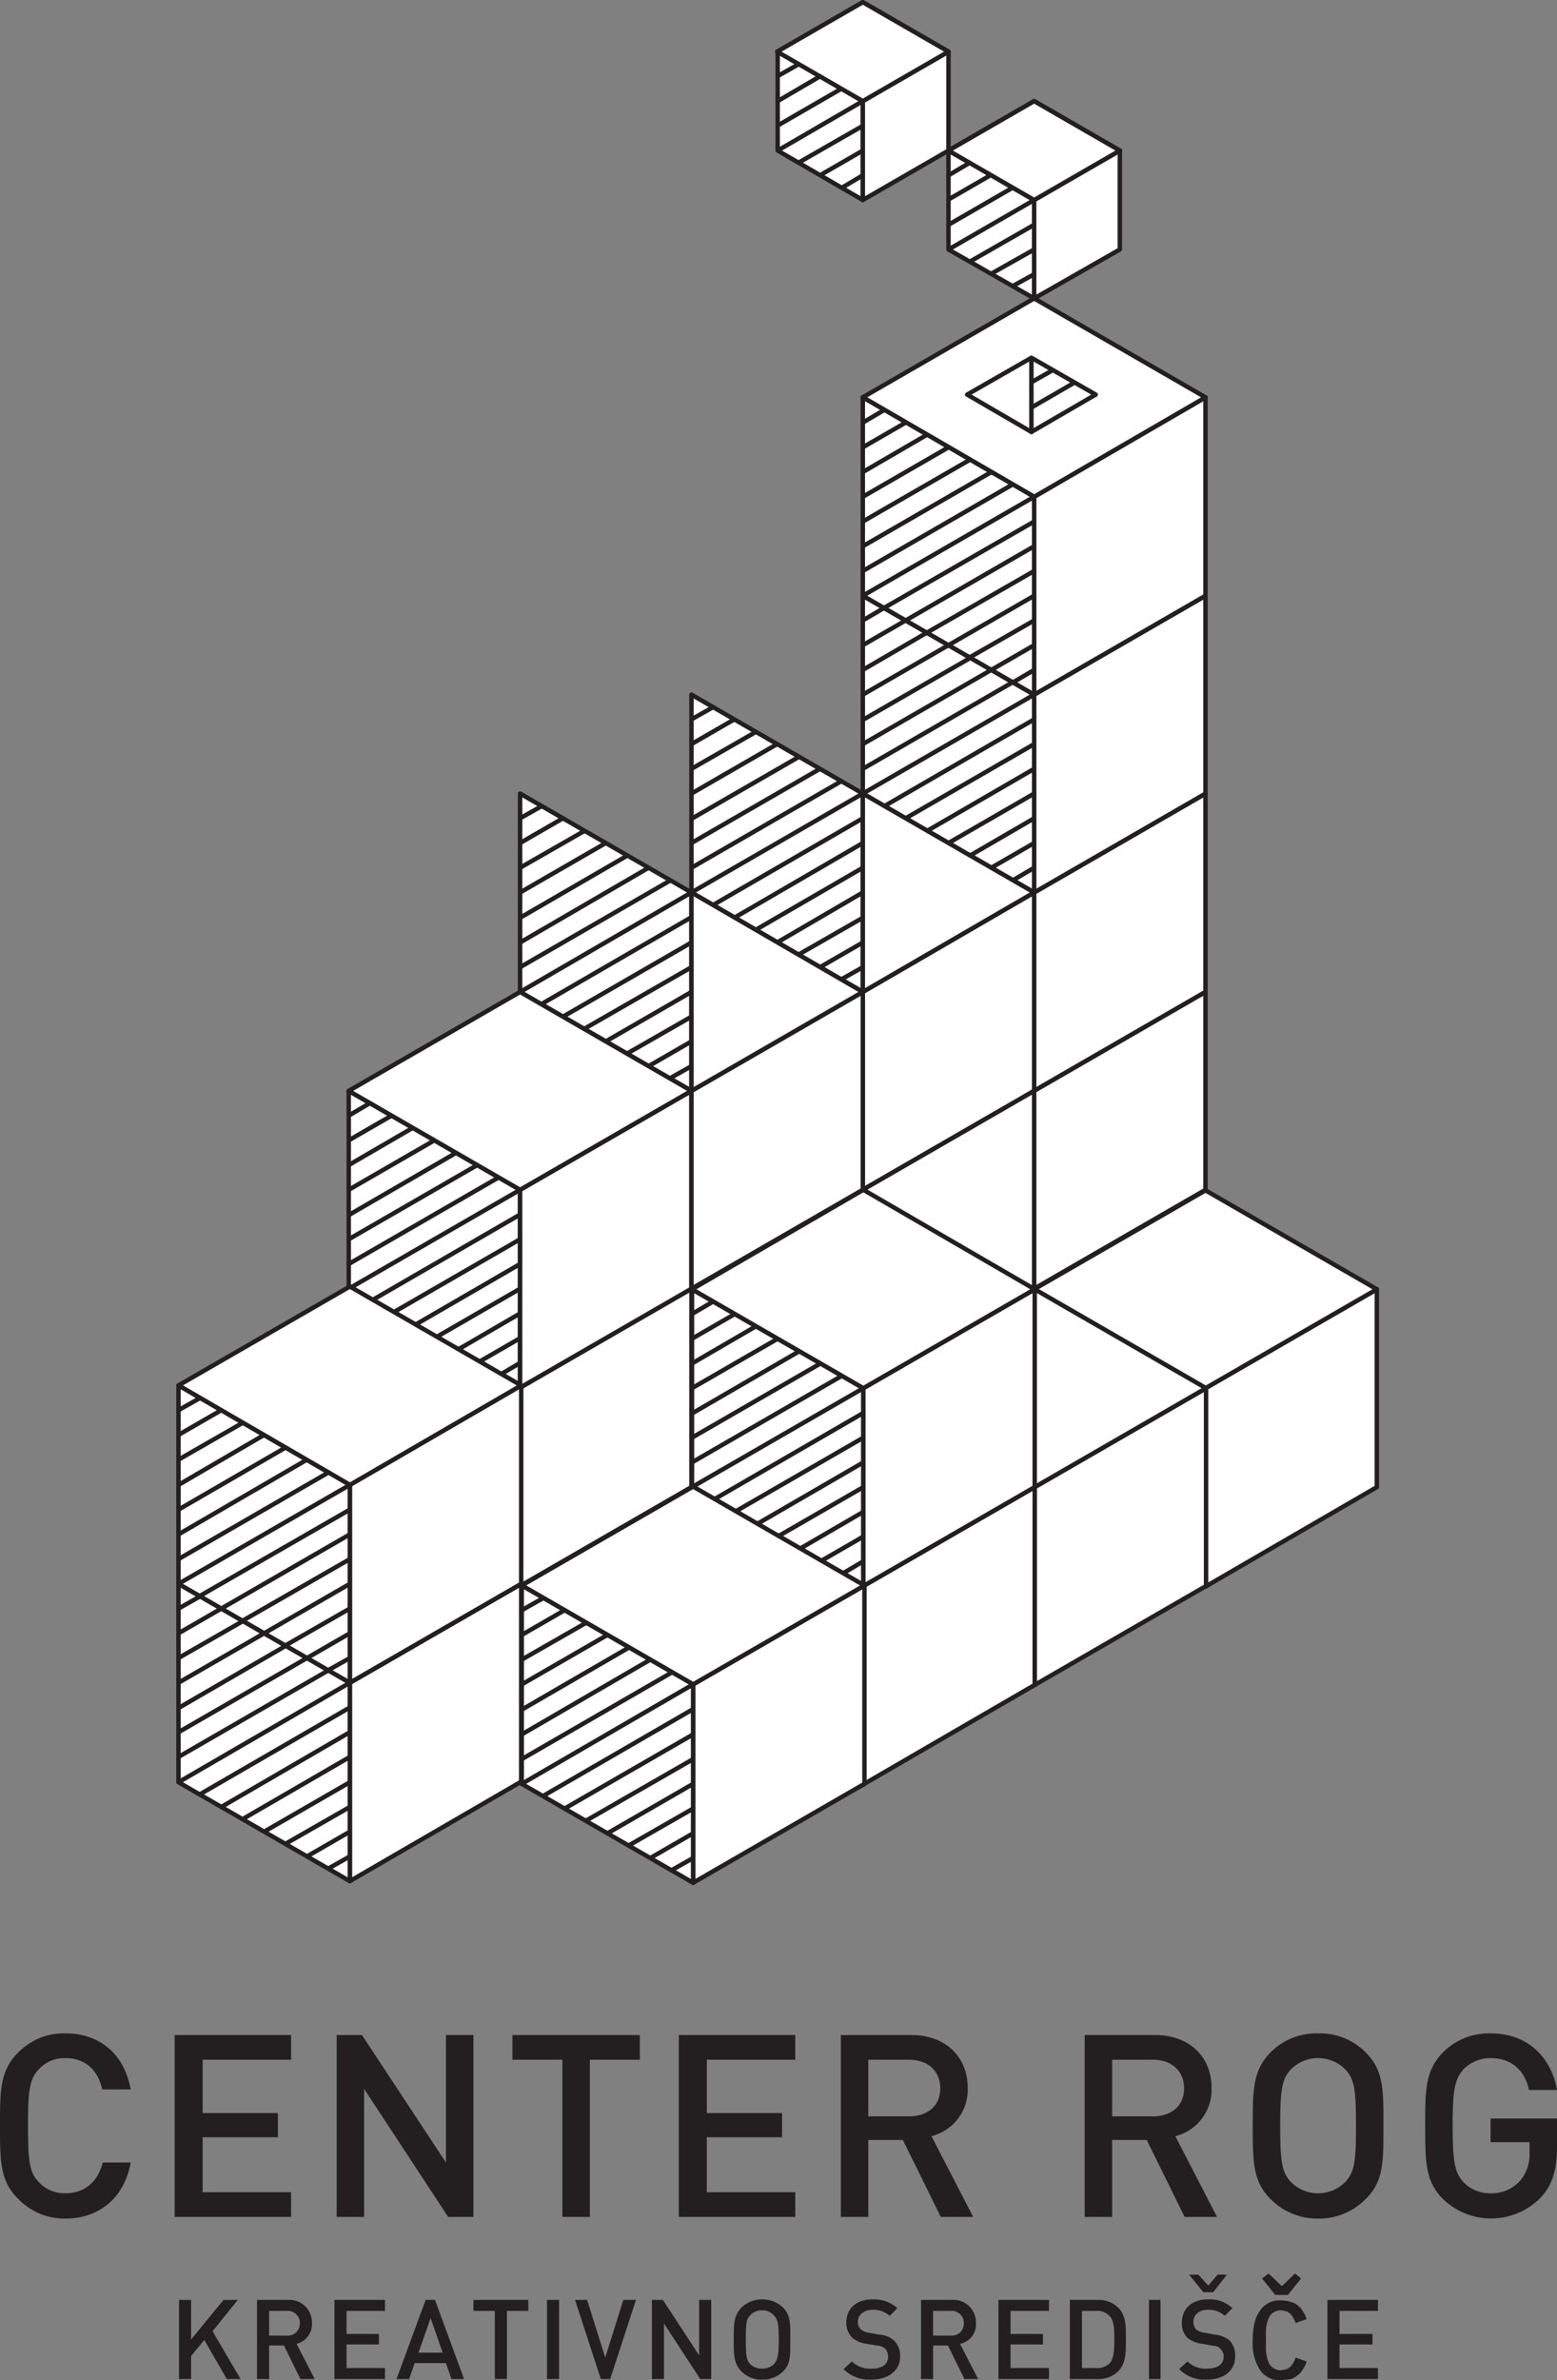 <svg xmlns="http://www.w3.org/2000/svg" viewBox="0 0 283.5 433.1"><rect x="0" y="0" width="283.5" height="433.1" fill="#808080" stroke="none"/><defs><style>.cls-1{fill:#231f20;}.cls-2{fill:#c2b59b;stroke-width:0.51px;}.cls-2,.cls-3,.cls-4,.cls-5{stroke:#231f20;}.cls-2,.cls-3,.cls-5{stroke-linecap:round;stroke-linejoin:round;}.cls-3,.cls-4,.cls-5{fill:#fff;}.cls-3,.cls-4{stroke-width:0.81px;}.cls-4{stroke-miterlimit:10;}.cls-5{stroke-width:1.82px;}</style></defs><g id="Layer_6" data-name="Layer 6"><path class="cls-1" d="M155.7,567.4a11.7,11.7,0,0,1-8.6-3.6c-3.3-3.2-3.3-6.9-3.3-13.3s0-10,3.3-13.3a11.6,11.6,0,0,1,8.6-3.5c6.1,0,10.7,3.6,11.9,10.2h-5.2c-.7-3.4-3-5.7-6.7-5.7a6.3,6.3,0,0,0-4.8,2c-1.7,1.8-2,3.7-2,10.3s.3,8.6,2,10.3a6.3,6.3,0,0,0,4.8,2c3.7,0,6-2.3,6.8-5.6h5.1C166.4,563.8,161.7,567.4,155.7,567.4Z" transform="translate(-143.8 -163.7)"/><path class="cls-1" d="M175.6,567.1V534h21.2v4.5H180.7v9.7h13.7v4.4H180.7v10h16.1v4.5Z" transform="translate(-143.8 -163.7)"/><path class="cls-1" d="M225.4,567.1l-15.3-23.3v23.3h-5V534h4.6L225,557.2V534h5v33.1Z" transform="translate(-143.8 -163.7)"/><path class="cls-1" d="M251.2,538.5v28.6h-5V538.5h-9.1V534h23.2v4.5Z" transform="translate(-143.8 -163.7)"/><path class="cls-1" d="M267.4,567.1V534h21.2v4.5H272.5v9.7h13.7v4.4H272.5v10h16.1v4.5Z" transform="translate(-143.8 -163.7)"/><path class="cls-1" d="M315.1,567.1l-6.9-14h-6.3v14h-5V534h12.8c6.3,0,10.3,4,10.3,9.6a8.7,8.7,0,0,1-6.6,8.8l7.6,14.7Zm-5.8-28.6h-7.4v10.3h7.4c3.4,0,5.7-1.9,5.7-5.1S312.7,538.5,309.3,538.5Z" transform="translate(-143.8 -163.7)"/><path class="cls-1" d="M359.5,567.1l-6.9-14h-6.3v14h-5V534h12.8c6.3,0,10.3,4,10.3,9.6a8.7,8.7,0,0,1-6.6,8.8l7.6,14.7Zm-5.8-28.6h-7.4v10.3h7.4c3.4,0,5.7-1.9,5.7-5.1S357.1,538.5,353.7,538.5Z" transform="translate(-143.8 -163.7)"/><path class="cls-1" d="M392.5,563.8a11.8,11.8,0,0,1-8.7,3.6,11.9,11.9,0,0,1-8.7-3.6c-3.2-3.2-3.2-6.9-3.2-13.3s0-10,3.2-13.3a11.8,11.8,0,0,1,8.7-3.5,11.7,11.7,0,0,1,8.7,3.5c3.3,3.3,3.2,7,3.2,13.3S395.8,560.6,392.5,563.8Zm-3.8-23.6a7,7,0,0,0-9.8,0c-1.7,1.8-2,3.7-2,10.3s.3,8.5,2,10.3a7,7,0,0,0,9.8,0c1.7-1.8,2-3.6,2-10.3S390.4,542,388.7,540.2Z" transform="translate(-143.8 -163.7)"/><path class="cls-1" d="M424.3,563.6a12.6,12.6,0,0,1-17.8.2c-3.2-3.2-3.2-6.9-3.2-13.3s0-10,3.2-13.3a11.8,11.8,0,0,1,8.7-3.5c7,0,11.1,4.6,12.1,10.3h-5.1c-.8-3.7-3.3-5.8-7-5.8a7,7,0,0,0-4.9,2c-1.6,1.8-2,3.7-2,10.3s.4,8.6,2,10.3a6.6,6.6,0,0,0,4.9,2,6.9,6.9,0,0,0,5.4-2.3,7.4,7.4,0,0,0,1.7-5.2v-1.8h-7.1v-4.3h12.1v5C427.3,558.5,426.5,561.3,424.3,563.6Z" transform="translate(-143.8 -163.7)"/><path class="cls-1" d="M185.1,596.6l-4.1-7.1-2.4,2.9v4.2h-2.2V582.2h2.2v7.2l5.9-7.2h2.6l-4.6,5.7,5.1,8.7Z" transform="translate(-143.8 -163.7)"/><path class="cls-1" d="M198.5,596.6l-3-6.1h-2.7v6.1h-2.2V582.2h5.6a4.1,4.1,0,0,1,4.4,4.2,3.7,3.7,0,0,1-2.8,3.8l3.3,6.4ZM196,584.2h-3.2v4.5H196a2.2,2.2,0,0,0,2.4-2.3A2.2,2.2,0,0,0,196,584.2Z" transform="translate(-143.8 -163.7)"/><path class="cls-1" d="M204.7,596.6V582.2h9.2v2h-7v4.2h5.9v1.9h-5.9v4.3h7v2Z" transform="translate(-143.8 -163.7)"/><path class="cls-1" d="M226,596.6l-1-2.9h-5.7l-1,2.9H216l5.3-14.4H223l5.3,14.4Zm-3.8-11.1-2.2,6.3h4.4Z" transform="translate(-143.8 -163.7)"/><path class="cls-1" d="M236.1,584.2v12.4h-2.2V584.2H230v-2h10v2Z" transform="translate(-143.8 -163.7)"/><path class="cls-1" d="M243.4,596.6V582.2h2.2v14.4Z" transform="translate(-143.8 -163.7)"/><path class="cls-1" d="M254.9,596.6h-1.7l-4.7-14.4h2.2l3.3,10.5,3.3-10.5h2.3Z" transform="translate(-143.8 -163.7)"/><path class="cls-1" d="M271.3,596.6l-6.6-10.1v10.1h-2.2V582.2h2l6.6,10.1V582.2h2.2v14.4Z" transform="translate(-143.8 -163.7)"/><path class="cls-1" d="M286.4,595.2a5.2,5.2,0,0,1-3.8,1.5,5,5,0,0,1-3.8-1.5c-1.4-1.4-1.4-3-1.4-5.8s0-4.3,1.4-5.8a5.5,5.5,0,0,1,3.8-1.5,5.6,5.6,0,0,1,3.8,1.5c1.4,1.5,1.3,3,1.3,5.8S287.8,593.8,286.4,595.2ZM284.7,585a2.7,2.7,0,0,0-2.1-.9,2.8,2.8,0,0,0-2.2.9c-.7.7-.8,1.5-.8,4.4s.1,3.7.8,4.5a3.1,3.1,0,0,0,2.2.8,3,3,0,0,0,2.1-.8c.7-.8.9-1.6.9-4.5S285.4,585.7,284.7,585Z" transform="translate(-143.8 -163.7)"/><path class="cls-1" d="M302.5,596.7a6.6,6.6,0,0,1-5.1-1.9l1.5-1.4a4.8,4.8,0,0,0,3.7,1.3c1.8,0,2.9-.8,2.9-2.1a2.1,2.1,0,0,0-.5-1.5,2.4,2.4,0,0,0-1.6-.6l-1.7-.3a4.8,4.8,0,0,1-2.7-1.1,3.8,3.8,0,0,1-1.1-2.8c0-2.5,1.8-4.2,4.8-4.2a6.4,6.4,0,0,1,4.5,1.6l-1.4,1.4a4.4,4.4,0,0,0-3.1-1.1c-1.7,0-2.7,1-2.7,2.2a1.8,1.8,0,0,0,.6,1.4,3,3,0,0,0,1.6.6l1.6.3a4.9,4.9,0,0,1,2.7,1,3.9,3.9,0,0,1,1.2,3C307.7,595.1,305.5,596.7,302.5,596.7Z" transform="translate(-143.8 -163.7)"/><path class="cls-1" d="M319.4,596.6l-3-6.1h-2.7v6.1h-2.2V582.2h5.6a4.1,4.1,0,0,1,4.4,4.2,3.6,3.6,0,0,1-2.9,3.8l3.3,6.4Zm-2.5-12.4h-3.2v4.5h3.2a2.2,2.2,0,0,0,2.4-2.3A2.2,2.2,0,0,0,316.9,584.2Z" transform="translate(-143.8 -163.7)"/><path class="cls-1" d="M325.6,596.6V582.2h9.2v2h-7v4.2h5.9v1.9h-5.9v4.3h7v2Z" transform="translate(-143.8 -163.7)"/><path class="cls-1" d="M347.4,595.2a5.1,5.1,0,0,1-3.7,1.4h-5.1V582.2h5.1a5.1,5.1,0,0,1,3.7,1.4c1.5,1.5,1.4,3.6,1.4,5.7S348.9,593.7,347.4,595.2Zm-1.5-10a3,3,0,0,0-2.5-1h-2.6v10.4h2.6a3.3,3.3,0,0,0,2.5-.9c.7-.9.8-2.4.8-4.4S346.6,586,345.9,585.2Z" transform="translate(-143.8 -163.7)"/><path class="cls-1" d="M353,596.6V582.2h2.1v14.4Z" transform="translate(-143.8 -163.7)"/><path class="cls-1" d="M363.6,596.7a6.5,6.5,0,0,1-5.1-1.9l1.5-1.4a4.7,4.7,0,0,0,3.6,1.3c1.9,0,3-.8,3-2.1a1.8,1.8,0,0,0-.6-1.5c-.3-.4-.7-.5-1.6-.6l-1.6-.3a5.5,5.5,0,0,1-2.8-1.1,3.7,3.7,0,0,1-1-2.8c0-2.5,1.8-4.2,4.8-4.2a6,6,0,0,1,4.4,1.6l-1.4,1.4a4.2,4.2,0,0,0-3.1-1.1c-1.7,0-2.6,1-2.6,2.2a2.2,2.2,0,0,0,.5,1.4,3.8,3.8,0,0,0,1.7.6l1.6.3a5.3,5.3,0,0,1,2.7,1,3.9,3.9,0,0,1,1.1,3C368.7,595.1,366.6,596.7,363.6,596.7Zm1.1-15.9h-1.8l-2.6-3.2H362l1.8,2,1.7-2h1.7Z" transform="translate(-143.8 -163.7)"/><path class="cls-1" d="M377.1,596.8a4.2,4.2,0,0,1-3.9-1.9,8.8,8.8,0,0,1-1.3-5.3c0-2.4.4-4.2,1.3-5.4a4.2,4.2,0,0,1,3.9-1.9,4.8,4.8,0,0,1,1.8.3,2.7,2.7,0,0,1,1.3.7,3.1,3.1,0,0,1,.9,1.1,3.8,3.8,0,0,1,.6,1.3l-2,.7a3.6,3.6,0,0,0-.4-.9,2.6,2.6,0,0,0-1.2-1.2l-1-.2a2.4,2.4,0,0,0-2.2,1.2,6.6,6.6,0,0,0-.6,3.1v2.3a6.6,6.6,0,0,0,.6,3.1,2.4,2.4,0,0,0,2.2,1.2l1-.2a2.6,2.6,0,0,0,1.2-1.2,3.6,3.6,0,0,0,.4-.9l2,.7a3.8,3.8,0,0,1-.6,1.3,3.1,3.1,0,0,1-.9,1.1,4.1,4.1,0,0,1-1.3.8ZM376,581.3l-2.4-3,1.2-.9,2.4,2.3,2.4-2.3,1.1.9-2.4,3Z" transform="translate(-143.8 -163.7)"/><path class="cls-1" d="M385.5,596.6V582.2h9.2v2h-7v4.2h6v1.9h-6v4.3h7v2Z" transform="translate(-143.8 -163.7)"/><path class="cls-2" d="M285.5,506.4" transform="translate(-143.8 -163.7)"/><polygon class="cls-3" points="63.7 306.2 63.7 342.3 94.9 324.2 94.9 288.2 63.7 306.2"/><polygon class="cls-3" points="63.7 270.2 32.5 288.2 63.7 306.2 94.9 288.2 63.7 270.2"/><polygon class="cls-3" points="32.5 324.3 63.7 342.3 63.7 306.2 32.5 288.2 32.5 324.3"/><line class="cls-4" x1="63.7" y1="306.2" x2="32.5" y2="324.3"/><line class="cls-4" x1="63.7" y1="328.8" x2="52" y2="335.5"/><line class="cls-4" x1="59.7" y1="304" x2="32.5" y2="319.7"/><line class="cls-4" x1="55.9" y1="301.7" x2="32.5" y2="315.2"/><line class="cls-4" x1="52" y1="299.5" x2="32.5" y2="310.8"/><line class="cls-4" x1="63.7" y1="315.2" x2="40.3" y2="328.8"/><line class="cls-4" x1="63.7" y1="333.3" x2="55.9" y2="337.8"/><line class="cls-4" x1="63.7" y1="337.8" x2="59.8" y2="340"/><line class="cls-4" x1="48.1" y1="297.2" x2="32.5" y2="306.2"/><line class="cls-4" x1="44.2" y1="295" x2="32.5" y2="301.7"/><line class="cls-4" x1="40.3" y1="292.7" x2="32.5" y2="297.2"/><line class="cls-4" x1="36.4" y1="290.5" x2="32.5" y2="292.7"/><line class="cls-4" x1="63.7" y1="310.7" x2="36.4" y2="326.5"/><line class="cls-4" x1="63.7" y1="319.7" x2="44.2" y2="331"/><line class="cls-4" x1="63.7" y1="324.3" x2="48.1" y2="333.3"/><polygon class="cls-3" points="188.3 162.4 188.3 198.5 219.5 180.5 219.5 144.4 188.3 162.4"/><polygon class="cls-3" points="188.3 198.5 188.3 234.5 219.5 216.5 219.5 180.5 188.3 198.5"/><polygon class="cls-3" points="157.1 180.5 157.1 216.5 188.3 198.5 188.3 162.4 157.1 180.5"/><polygon class="cls-3" points="157.1 216.5 157.1 252.5 188.3 234.5 188.3 198.5 157.1 216.5"/><polygon class="cls-3" points="63.5 234.5 94.7 252.5 94.7 216.5 63.5 198.5 63.5 234.5"/><line class="cls-4" x1="94.7" y1="216.5" x2="63.5" y2="234.5"/><line class="cls-4" x1="94.7" y1="239" x2="83" y2="245.8"/><line class="cls-4" x1="90.7" y1="214.3" x2="63.5" y2="230"/><line class="cls-4" x1="86.9" y1="212" x2="63.5" y2="225.5"/><line class="cls-4" x1="83" y1="209.8" x2="63.5" y2="221.1"/><line class="cls-4" x1="94.7" y1="225.5" x2="71.3" y2="239"/><line class="cls-4" x1="94.7" y1="243.5" x2="86.9" y2="248"/><line class="cls-4" x1="94.7" y1="248" x2="90.8" y2="250.3"/><line class="cls-4" x1="79.1" y1="207.5" x2="63.5" y2="216.5"/><line class="cls-4" x1="75.2" y1="205.2" x2="63.5" y2="212"/><line class="cls-4" x1="71.3" y1="203" x2="63.5" y2="207.5"/><line class="cls-4" x1="67.4" y1="200.7" x2="63.5" y2="203"/><line class="cls-4" x1="94.7" y1="221" x2="67.4" y2="236.8"/><line class="cls-4" x1="94.7" y1="230" x2="75.2" y2="241.3"/><line class="cls-4" x1="94.7" y1="234.5" x2="79.1" y2="243.5"/><path class="cls-4" d="M230.7,411.7" transform="translate(-143.8 -163.7)"/><path class="cls-4" d="M226.9,409.5" transform="translate(-143.8 -163.7)"/><path class="cls-4" d="M215.1,438.8" transform="translate(-143.8 -163.7)"/><path class="cls-4" d="M238.5,425.2" transform="translate(-143.8 -163.7)"/><path class="cls-4" d="M222.9,407.2" transform="translate(-143.8 -163.7)"/><path class="cls-4" d="M219,405" transform="translate(-143.8 -163.7)"/><path class="cls-4" d="M215.1,402.7" transform="translate(-143.8 -163.7)"/><path class="cls-4" d="M211.2,400.5" transform="translate(-143.8 -163.7)"/><path class="cls-4" d="M211.2,436.5" transform="translate(-143.8 -163.7)"/><path class="cls-4" d="M238.5,420.7" transform="translate(-143.8 -163.7)"/><path class="cls-4" d="M219,441" transform="translate(-143.8 -163.7)"/><path class="cls-4" d="M238.5,429.7" transform="translate(-143.8 -163.7)"/><polygon class="cls-3" points="94.7 180.5 125.9 198.5 125.9 162.4 94.7 144.4 94.7 180.5"/><line class="cls-4" x1="125.9" y1="162.4" x2="94.7" y2="180.5"/><line class="cls-4" x1="125.9" y1="185" x2="114.2" y2="191.7"/><line class="cls-4" x1="121.9" y1="160.3" x2="94.7" y2="176"/><line class="cls-4" x1="118.1" y1="157.9" x2="94.7" y2="171.5"/><line class="cls-4" x1="114.2" y1="155.7" x2="94.7" y2="167"/><line class="cls-4" x1="125.9" y1="171.5" x2="102.5" y2="185"/><line class="cls-4" x1="125.9" y1="189.5" x2="118.1" y2="194"/><line class="cls-4" x1="125.9" y1="194" x2="122" y2="196.2"/><line class="cls-4" x1="110.3" y1="153.4" x2="94.7" y2="162.4"/><line class="cls-4" x1="106.4" y1="151.2" x2="94.7" y2="157.9"/><line class="cls-4" x1="102.5" y1="148.9" x2="94.7" y2="153.4"/><line class="cls-4" x1="98.6" y1="146.7" x2="94.7" y2="148.9"/><line class="cls-4" x1="125.9" y1="166.9" x2="98.6" y2="182.7"/><line class="cls-4" x1="125.9" y1="176" x2="106.4" y2="187.2"/><line class="cls-4" x1="125.9" y1="180.5" x2="110.3" y2="189.5"/><polygon class="cls-3" points="125.9 162.4 157.1 180.5 157.1 144.4 125.9 126.4 125.9 162.4"/><line class="cls-4" x1="157.1" y1="144.4" x2="125.9" y2="162.4"/><line class="cls-4" x1="157.1" y1="167" x2="145.4" y2="173.7"/><line class="cls-4" x1="153.1" y1="142.2" x2="125.9" y2="157.9"/><line class="cls-4" x1="149.3" y1="139.9" x2="125.9" y2="153.4"/><line class="cls-4" x1="145.5" y1="137.7" x2="125.9" y2="149"/><line class="cls-4" x1="157.1" y1="153.4" x2="133.7" y2="167"/><line class="cls-4" x1="157.1" y1="171.5" x2="149.3" y2="176"/><line class="cls-4" x1="157.1" y1="176" x2="153.2" y2="178.2"/><line class="cls-4" x1="141.5" y1="135.4" x2="125.9" y2="144.4"/><line class="cls-4" x1="137.6" y1="133.2" x2="125.9" y2="139.9"/><line class="cls-4" x1="133.7" y1="130.9" x2="125.9" y2="135.4"/><line class="cls-4" x1="129.8" y1="128.7" x2="125.9" y2="130.9"/><line class="cls-4" x1="157.1" y1="148.9" x2="129.8" y2="164.7"/><line class="cls-4" x1="157.1" y1="157.9" x2="137.6" y2="169.2"/><line class="cls-4" x1="157.1" y1="162.4" x2="141.5" y2="171.5"/><polygon class="cls-3" points="188.3 126.4 188.3 162.4 219.5 144.4 219.5 108.4 188.3 126.4"/><polygon class="cls-3" points="157.1 144.4 188.3 162.4 188.3 126.4 157.1 108.4 157.1 144.4"/><line class="cls-3" x1="188.3" y1="126.4" x2="157.1" y2="144.4"/><line class="cls-3" x1="188.3" y1="148.9" x2="176.6" y2="155.7"/><line class="cls-3" x1="184.3" y1="124.2" x2="157.1" y2="139.9"/><line class="cls-3" x1="180.5" y1="121.9" x2="157.1" y2="135.4"/><line class="cls-3" x1="176.7" y1="119.7" x2="157.1" y2="131"/><line class="cls-3" x1="188.3" y1="135.4" x2="164.9" y2="148.9"/><line class="cls-3" x1="188.3" y1="153.4" x2="180.5" y2="157.9"/><line class="cls-3" x1="188.3" y1="157.9" x2="184.4" y2="160.2"/><line class="cls-3" x1="172.7" y1="117.4" x2="157.1" y2="126.4"/><line class="cls-3" x1="168.8" y1="115.1" x2="157.1" y2="121.9"/><line class="cls-3" x1="164.9" y1="112.9" x2="157.1" y2="117.4"/><line class="cls-3" x1="161" y1="110.6" x2="157.1" y2="112.9"/><line class="cls-3" x1="188.3" y1="130.9" x2="161" y2="146.7"/><line class="cls-3" x1="188.3" y1="139.9" x2="168.8" y2="151.2"/><line class="cls-3" x1="188.3" y1="144.4" x2="172.7" y2="153.4"/><polygon class="cls-3" points="94.7 252.5 94.7 288.6 125.9 270.6 125.9 234.5 94.7 252.5"/><polygon class="cls-3" points="94.7 216.5 94.7 252.5 125.9 234.5 125.9 198.5 94.7 216.5"/><polygon class="cls-3" points="125.9 198.5 125.9 234.5 157.1 216.5 157.1 180.5 125.9 198.5"/><polygon class="cls-3" points="125.9 162.4 125.9 198.5 157.1 180.5 125.9 162.4"/><polygon class="cls-3" points="157.1 144.4 157.1 180.5 188.3 162.4 157.1 144.4"/><polygon class="cls-3" points="188.3 90.4 188.3 126.4 219.5 108.4 219.5 72.3 188.3 90.4"/><polygon class="cls-3" points="188.3 54.3 157.1 72.3 188.3 90.4 219.5 72.3 188.3 54.3"/><polygon class="cls-3" points="157.1 108.4 188.3 126.4 188.3 90.4 157.1 72.3 157.1 108.4"/><line class="cls-4" x1="188.3" y1="90.4" x2="157.1" y2="108.4"/><line class="cls-4" x1="188.3" y1="112.9" x2="176.6" y2="119.6"/><line class="cls-4" x1="184.3" y1="88.2" x2="157.1" y2="103.9"/><line class="cls-4" x1="180.5" y1="85.9" x2="157.1" y2="99.4"/><line class="cls-4" x1="176.7" y1="83.6" x2="157.1" y2="94.9"/><line class="cls-4" x1="188.3" y1="99.4" x2="164.9" y2="112.9"/><line class="cls-4" x1="188.3" y1="117.4" x2="180.5" y2="121.9"/><line class="cls-4" x1="188.3" y1="121.9" x2="184.4" y2="124.2"/><line class="cls-4" x1="172.7" y1="81.4" x2="157.1" y2="90.4"/><line class="cls-4" x1="168.8" y1="79.1" x2="157.1" y2="85.9"/><line class="cls-4" x1="164.9" y1="76.9" x2="157.1" y2="81.4"/><line class="cls-4" x1="161" y1="74.6" x2="157.1" y2="76.9"/><line class="cls-4" x1="188.3" y1="94.9" x2="161" y2="110.6"/><line class="cls-4" x1="188.3" y1="103.9" x2="168.8" y2="115.1"/><line class="cls-4" x1="188.3" y1="108.4" x2="172.7" y2="117.4"/><polygon class="cls-3" points="94.7 180.5 63.5 198.5 94.7 216.5 125.9 198.5 94.7 180.5"/><polygon class="cls-3" points="63.7 270.2 63.7 306.2 94.9 288.2 94.9 252.1 63.7 270.2"/><polygon class="cls-3" points="63.7 234.1 32.5 252.1 63.7 270.2 94.9 252.1 63.7 234.1"/><polygon class="cls-3" points="32.5 288.2 63.7 306.2 63.7 270.2 32.5 252.1 32.5 288.2"/><line class="cls-4" x1="63.7" y1="270.2" x2="32.5" y2="288.2"/><line class="cls-4" x1="63.7" y1="292.7" x2="52" y2="299.4"/><line class="cls-4" x1="59.7" y1="268" x2="32.5" y2="283.7"/><line class="cls-4" x1="55.9" y1="265.6" x2="32.5" y2="279.2"/><line class="cls-4" x1="52" y1="263.4" x2="32.5" y2="274.7"/><line class="cls-4" x1="63.7" y1="279.2" x2="40.3" y2="292.7"/><line class="cls-4" x1="63.7" y1="297.2" x2="55.9" y2="301.7"/><line class="cls-4" x1="63.7" y1="301.7" x2="59.8" y2="303.9"/><line class="cls-4" x1="48.1" y1="261.1" x2="32.5" y2="270.2"/><line class="cls-4" x1="44.2" y1="258.9" x2="32.5" y2="265.6"/><line class="cls-4" x1="40.3" y1="256.6" x2="32.5" y2="261.1"/><line class="cls-4" x1="36.4" y1="254.4" x2="32.5" y2="256.6"/><line class="cls-4" x1="63.7" y1="274.7" x2="36.4" y2="290.4"/><line class="cls-4" x1="63.7" y1="283.7" x2="44.2" y2="294.9"/><line class="cls-4" x1="63.7" y1="288.2" x2="48.1" y2="297.2"/><polygon class="cls-3" points="187.8 65.1 176.1 71.8 187.8 78.6 199.5 71.8 187.8 65.1"/><line class="cls-4" x1="195.5" y1="69.7" x2="187.9" y2="74.1"/><line class="cls-4" x1="191.6" y1="67.4" x2="187.9" y2="69.5"/><line class="cls-3" x1="187.8" y1="65.2" x2="187.8" y2="78.6"/><path class="cls-5" d="M381.8,305.5" transform="translate(-143.8 -163.7)"/><path class="cls-3" d="M253.9,497.5" transform="translate(-143.8 -163.7)"/><polyline class="cls-3" points="141.6 9.4 157.1 0.4 172.7 9.4"/><polygon class="cls-3" points="141.6 27.4 157.1 36.4 157.1 18.4 141.6 9.4 141.6 27.4"/><polygon class="cls-3" points="172.7 27.4 157.1 36.4 157.1 18.4 172.7 9.4 172.7 27.4"/><polygon class="cls-3" points="157.1 0.4 141.5 9.4 157.1 18.4 172.7 9.4 157.1 0.4"/><line class="cls-4" x1="157.1" y1="18.4" x2="141.6" y2="27.4"/><line class="cls-4" x1="153.1" y1="16.2" x2="141.5" y2="22.9"/><line class="cls-3" x1="149.3" y1="13.9" x2="141.6" y2="18.4"/><line class="cls-4" x1="145.4" y1="11.7" x2="141.5" y2="13.9"/><line class="cls-4" x1="157.1" y1="27.4" x2="149.3" y2="31.9"/><line class="cls-4" x1="157.1" y1="22.9" x2="145.4" y2="29.6"/><line class="cls-4" x1="157.1" y1="31.9" x2="153.4" y2="34.1"/><polyline class="cls-3" points="172.7 27.4 188.3 18.4 203.9 27.4"/><polygon class="cls-3" points="172.7 45.4 188.3 54.3 188.3 36.4 172.7 27.4 172.7 45.4"/><polygon class="cls-3" points="203.9 45.4 188.3 54.3 188.3 36.4 203.9 27.4 203.9 45.4"/><polygon class="cls-3" points="188.3 18.4 172.7 27.4 188.3 36.4 203.9 27.4 188.3 18.4"/><line class="cls-4" x1="188.3" y1="36.4" x2="172.7" y2="45.4"/><line class="cls-4" x1="184.3" y1="34.2" x2="172.7" y2="40.9"/><line class="cls-4" x1="180.5" y1="31.8" x2="172.7" y2="36.3"/><line class="cls-4" x1="176.6" y1="29.6" x2="172.7" y2="31.9"/><line class="cls-4" x1="188.3" y1="45.4" x2="180.5" y2="49.8"/><line class="cls-4" x1="188.3" y1="40.9" x2="176.6" y2="47.6"/><line class="cls-3" x1="188.3" y1="49.9" x2="184.5" y2="52"/><polygon class="cls-3" points="219.5 252.6 219.5 288.7 250.7 270.6 250.7 234.6 219.5 252.6"/><polygon class="cls-3" points="219.5 216.6 188.3 234.6 219.5 252.6 250.7 234.6 219.5 216.6"/><polygon class="cls-3" points="188.3 270.6 219.5 288.7 219.5 252.6 188.3 234.6 188.3 270.6"/><line class="cls-4" x1="219.5" y1="252.6" x2="188.3" y2="270.6"/><line class="cls-4" x1="219.5" y1="275.1" x2="207.8" y2="281.9"/><line class="cls-4" x1="215.5" y1="250.4" x2="188.3" y2="266.1"/><line class="cls-4" x1="211.7" y1="248.1" x2="188.3" y2="261.6"/><line class="cls-4" x1="207.9" y1="245.9" x2="188.3" y2="257.2"/><line class="cls-4" x1="219.5" y1="261.6" x2="196.1" y2="275.1"/><line class="cls-4" x1="219.5" y1="279.6" x2="211.7" y2="284.1"/><line class="cls-4" x1="219.5" y1="284.2" x2="215.6" y2="286.4"/><line class="cls-4" x1="203.9" y1="243.6" x2="188.3" y2="252.6"/><line class="cls-4" x1="200" y1="241.4" x2="188.3" y2="248.1"/><line class="cls-4" x1="196.1" y1="239.1" x2="188.3" y2="243.6"/><line class="cls-4" x1="192.2" y1="236.9" x2="188.3" y2="239.1"/><line class="cls-4" x1="219.5" y1="257.1" x2="192.2" y2="272.9"/><line class="cls-4" x1="219.5" y1="266.1" x2="200" y2="277.4"/><line class="cls-4" x1="219.5" y1="270.6" x2="203.9" y2="279.6"/><polygon class="cls-3" points="188.4 270.6 188.4 306.6 219.6 288.6 219.6 252.6 188.4 270.6"/><polygon class="cls-3" points="188.4 234.6 157.2 252.6 188.4 270.6 219.6 252.6 188.4 234.6"/><polygon class="cls-3" points="157.2 288.6 188.4 306.6 188.4 270.6 157.2 252.6 157.2 288.6"/><line class="cls-4" x1="188.4" y1="270.6" x2="157.2" y2="288.6"/><line class="cls-4" x1="188.4" y1="293.1" x2="176.7" y2="299.9"/><line class="cls-4" x1="184.4" y1="268.4" x2="157.2" y2="284.1"/><line class="cls-4" x1="180.6" y1="266.1" x2="157.2" y2="279.6"/><line class="cls-4" x1="176.7" y1="263.9" x2="157.2" y2="275.2"/><line class="cls-4" x1="188.4" y1="279.6" x2="165" y2="293.1"/><line class="cls-4" x1="188.4" y1="297.6" x2="180.6" y2="302.1"/><line class="cls-4" x1="188.4" y1="302.1" x2="184.5" y2="304.4"/><line class="cls-4" x1="172.8" y1="261.6" x2="157.2" y2="270.6"/><line class="cls-4" x1="168.9" y1="259.3" x2="157.2" y2="266.1"/><line class="cls-4" x1="165" y1="257.1" x2="157.2" y2="261.6"/><line class="cls-4" x1="161.1" y1="254.8" x2="157.2" y2="257.1"/><line class="cls-4" x1="188.4" y1="275.1" x2="161.1" y2="290.9"/><line class="cls-4" x1="188.4" y1="284.1" x2="168.9" y2="295.4"/><line class="cls-4" x1="188.4" y1="288.6" x2="172.8" y2="297.6"/><polygon class="cls-3" points="126 270.6 157.2 288.6 157.2 252.6 126 234.6 126 270.6"/><line class="cls-4" x1="157.2" y1="252.6" x2="126" y2="270.6"/><line class="cls-4" x1="157.2" y1="275.1" x2="145.5" y2="281.9"/><line class="cls-4" x1="153.2" y1="250.4" x2="126" y2="266.1"/><line class="cls-4" x1="149.4" y1="248.1" x2="126" y2="261.6"/><line class="cls-4" x1="145.5" y1="245.9" x2="126" y2="257.2"/><line class="cls-4" x1="157.2" y1="261.6" x2="133.8" y2="275.1"/><line class="cls-4" x1="157.2" y1="279.6" x2="149.4" y2="284.1"/><line class="cls-4" x1="157.2" y1="284.1" x2="153.3" y2="286.4"/><line class="cls-4" x1="141.6" y1="243.6" x2="126" y2="252.6"/><line class="cls-4" x1="137.7" y1="241.3" x2="126" y2="248.1"/><line class="cls-4" x1="133.8" y1="239.1" x2="126" y2="243.6"/><line class="cls-4" x1="129.9" y1="236.8" x2="126" y2="239.1"/><line class="cls-4" x1="157.2" y1="257.1" x2="129.9" y2="272.9"/><line class="cls-4" x1="157.2" y1="266.1" x2="137.7" y2="277.4"/><line class="cls-4" x1="157.2" y1="270.6" x2="141.6" y2="279.6"/><polygon class="cls-3" points="126 306.6 157.2 324.7 157.2 288.6 126 270.6 126 306.6"/><line class="cls-4" x1="157.2" y1="288.6" x2="126" y2="306.6"/><line class="cls-4" x1="157.2" y1="311.1" x2="145.5" y2="317.9"/><line class="cls-4" x1="153.2" y1="286.4" x2="126" y2="302.1"/><line class="cls-4" x1="149.4" y1="284.1" x2="126" y2="297.6"/><line class="cls-4" x1="145.5" y1="281.9" x2="126" y2="293.2"/><line class="cls-4" x1="157.2" y1="297.6" x2="133.8" y2="311.1"/><line class="cls-4" x1="157.2" y1="315.6" x2="149.4" y2="320.1"/><line class="cls-4" x1="157.2" y1="320.1" x2="153.3" y2="322.4"/><line class="cls-4" x1="141.6" y1="279.6" x2="126" y2="288.6"/><line class="cls-4" x1="137.7" y1="277.4" x2="126" y2="284.1"/><line class="cls-4" x1="133.8" y1="275.1" x2="126" y2="279.6"/><line class="cls-4" x1="129.9" y1="272.8" x2="126" y2="275.1"/><line class="cls-4" x1="157.2" y1="293.1" x2="129.9" y2="308.9"/><line class="cls-4" x1="157.2" y1="302.1" x2="137.7" y2="313.4"/><line class="cls-4" x1="157.2" y1="306.6" x2="141.6" y2="315.6"/><polygon class="cls-3" points="157.2 288.6 157.2 324.7 188.4 306.6 188.4 270.6 157.2 288.6"/><polygon class="cls-3" points="157.2 252.6 157.2 288.6 188.4 270.6 188.4 234.6 157.2 252.6"/><polygon class="cls-3" points="157.2 216.5 126 234.6 157.2 252.6 188.4 234.6 157.2 216.5"/><polygon class="cls-3" points="126.2 306.5 126.2 342.6 157.4 324.6 157.4 288.5 126.2 306.5"/><polygon class="cls-3" points="126.2 270.5 95 288.5 126.2 306.5 157.4 288.5 126.2 270.5"/><polygon class="cls-3" points="95 324.6 126.2 342.6 126.2 306.5 95 288.5 95 324.6"/><line class="cls-4" x1="126.2" y1="306.5" x2="95" y2="324.6"/><line class="cls-4" x1="126.2" y1="329.1" x2="114.5" y2="335.8"/><line class="cls-4" x1="122.2" y1="304.4" x2="95" y2="320.1"/><line class="cls-4" x1="118.4" y1="302" x2="95" y2="315.6"/><line class="cls-4" x1="114.5" y1="299.8" x2="95" y2="311.1"/><line class="cls-4" x1="126.2" y1="315.6" x2="102.8" y2="329.1"/><line class="cls-4" x1="126.2" y1="333.6" x2="118.4" y2="338.1"/><line class="cls-4" x1="126.2" y1="338.1" x2="122.3" y2="340.3"/><line class="cls-4" x1="110.6" y1="297.5" x2="95" y2="306.5"/><line class="cls-4" x1="106.7" y1="295.3" x2="95" y2="302"/><line class="cls-4" x1="102.8" y1="293" x2="95" y2="297.5"/><line class="cls-4" x1="98.9" y1="290.8" x2="95" y2="293"/><line class="cls-4" x1="126.2" y1="311" x2="98.9" y2="326.8"/><line class="cls-4" x1="126.2" y1="320.1" x2="106.7" y2="331.3"/><line class="cls-4" x1="126.2" y1="324.6" x2="110.6" y2="333.6"/></g></svg>